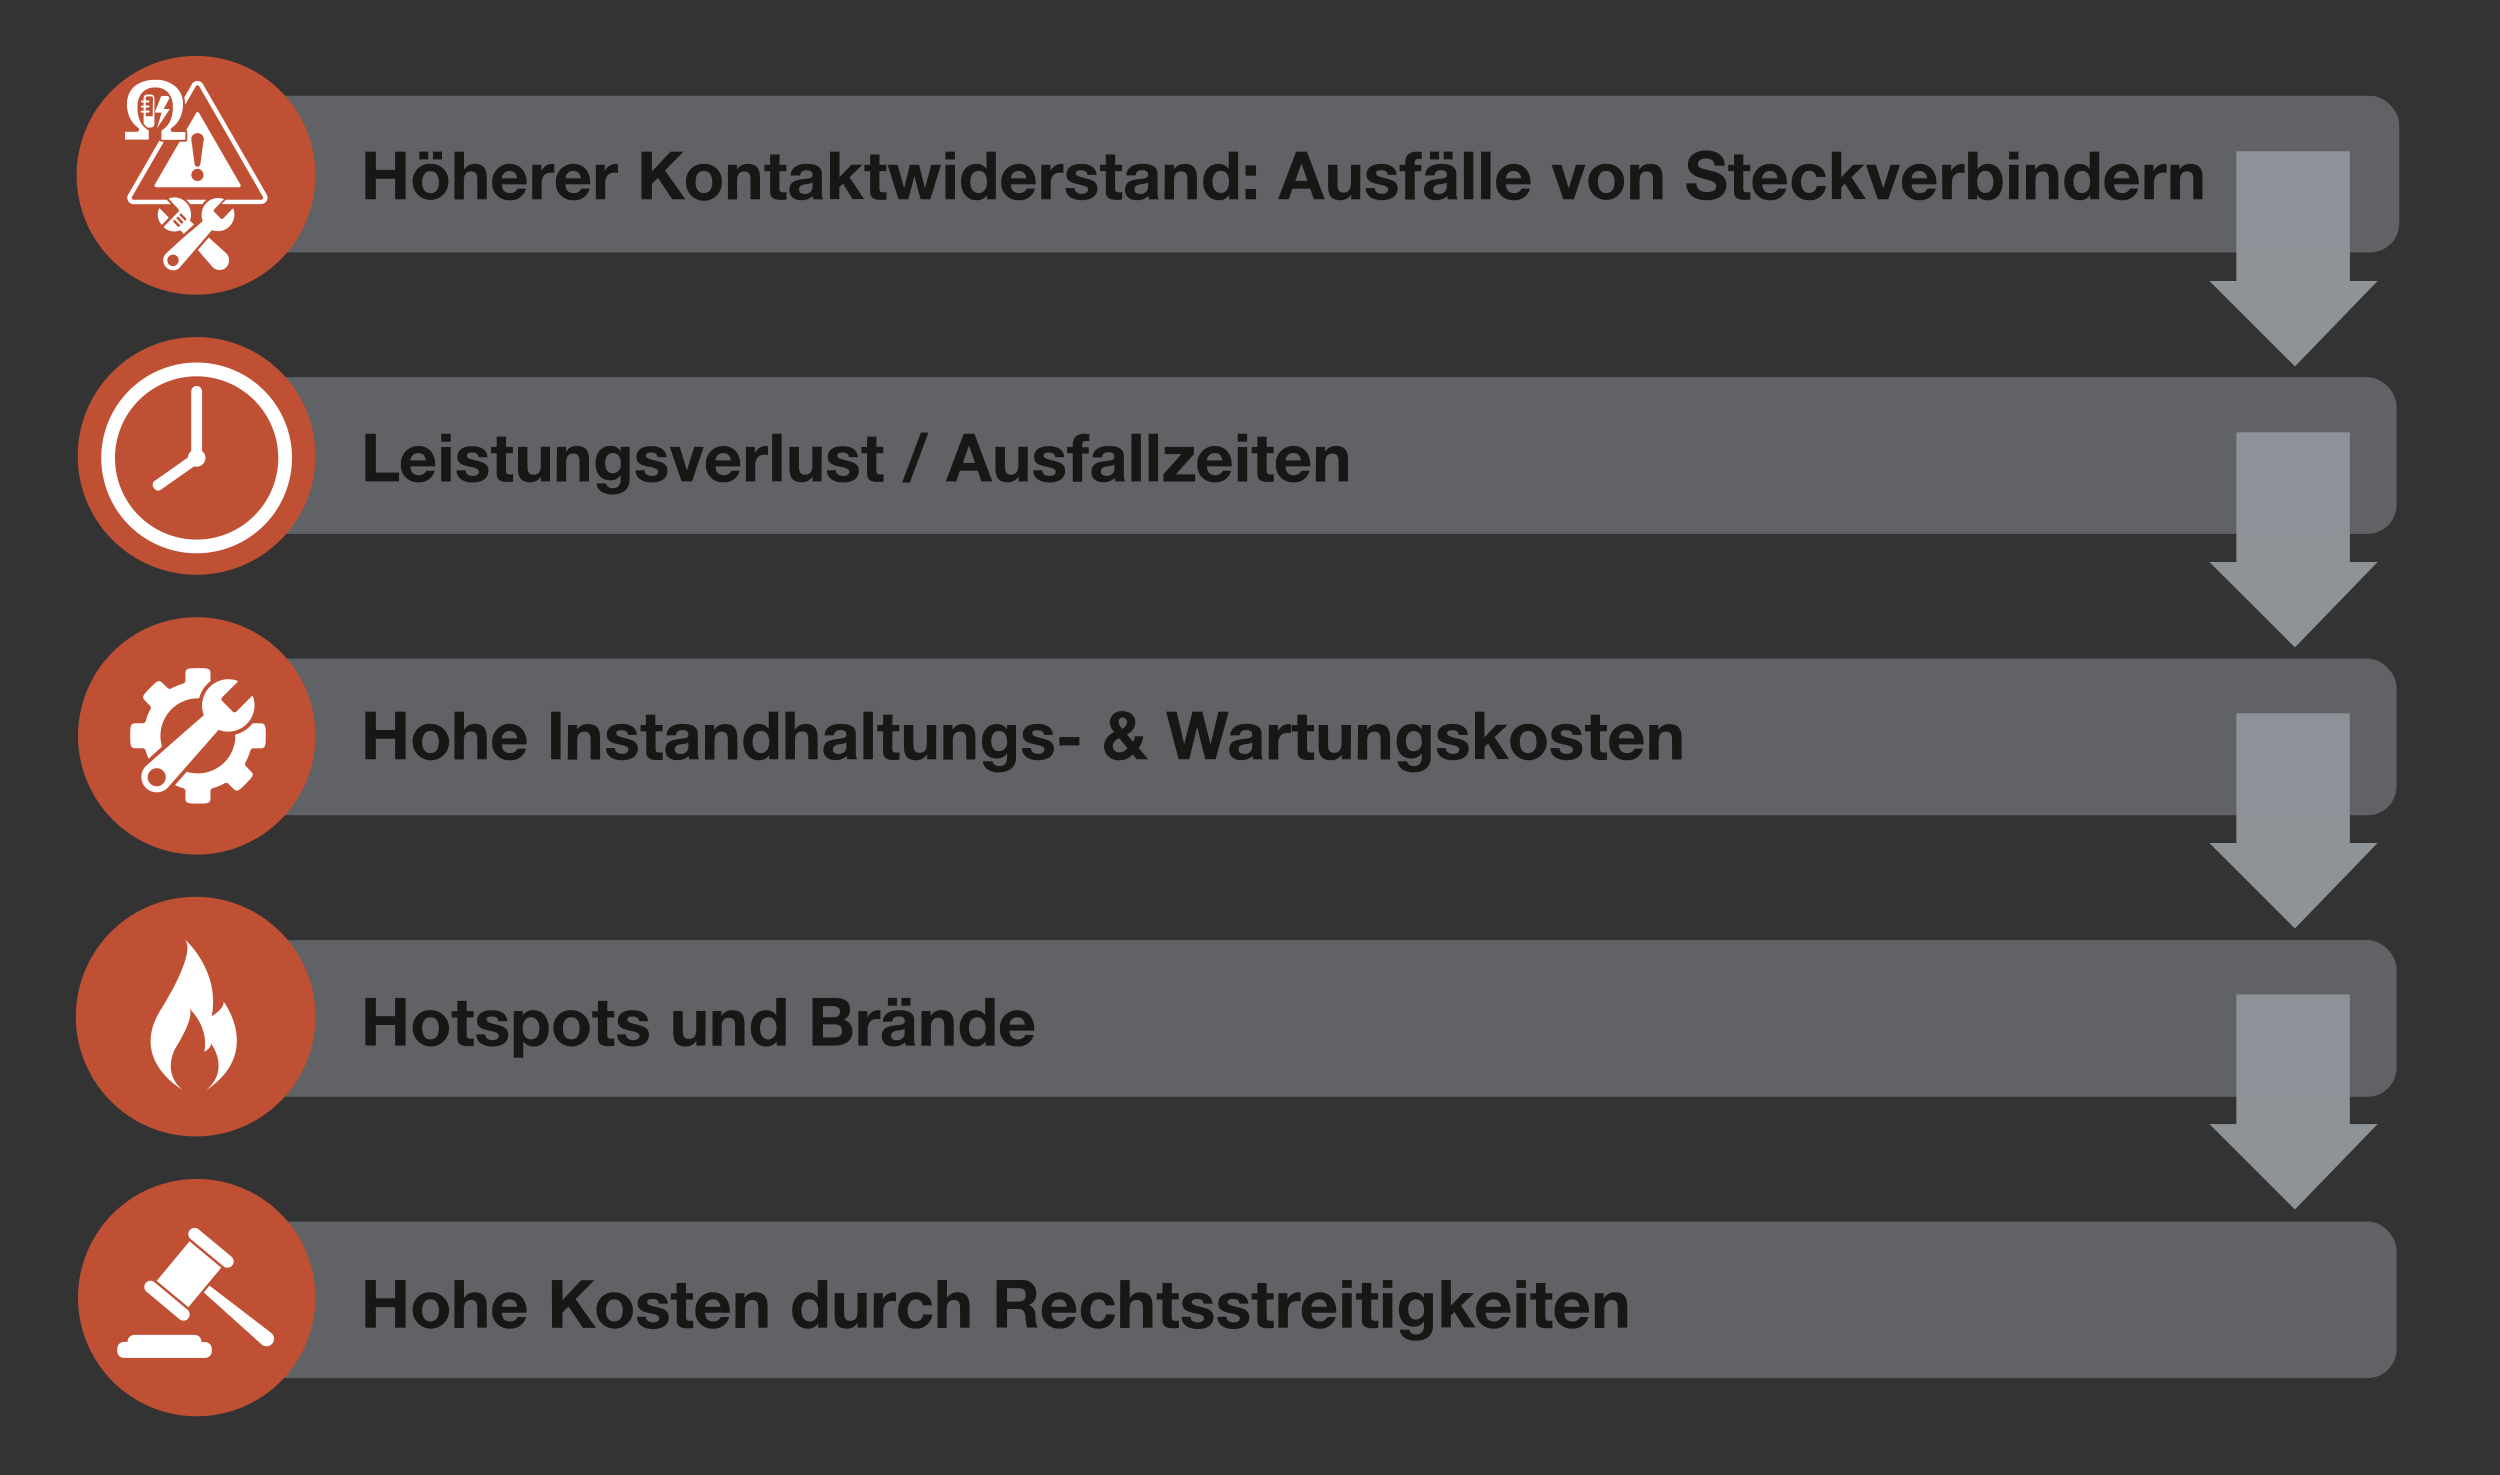 <svg xmlns="http://www.w3.org/2000/svg" viewBox="0 0 600 354"><rect x="0" y="0" width="600" height="354" fill="#333333" stroke="none"/><defs><style>.cls-1{isolation:isolate;}.cls-2,.cls-3{fill:#8e9398;}.cls-3{fill-opacity:0.5;}.cls-4{fill:#c05034;}.cls-5{fill:#fff;}.cls-6{mix-blend-mode:multiply;}.cls-7{fill:#181716;}</style></defs><g class="cls-1"><g id="TEXT"><polygon class="cls-2" points="563.96 74.33 570.62 67.44 563.96 67.44 563.96 65.85 563.96 64.27 563.96 36.31 536.73 36.31 536.73 64.27 536.73 65.85 536.73 67.44 530.25 67.44 536.73 73.9 550.78 87.94 563.96 74.33"/><polygon class="cls-2" points="563.96 276.66 570.62 269.77 563.96 269.77 563.96 268.19 563.96 266.61 563.96 238.65 536.73 238.65 536.73 266.61 536.73 268.19 536.73 269.77 530.25 269.77 536.73 276.23 550.78 290.27 563.96 276.66"/><polygon class="cls-2" points="563.96 209.21 570.62 202.32 563.96 202.32 563.96 200.74 563.96 199.16 563.96 171.2 536.73 171.2 536.73 199.16 536.73 200.74 536.73 202.32 530.25 202.32 536.73 208.79 550.78 222.83 563.96 209.21"/><polygon class="cls-2" points="563.96 141.77 570.62 134.88 563.96 134.88 563.96 133.3 563.96 131.72 563.96 103.76 536.73 103.76 536.73 131.72 536.73 133.3 536.73 134.88 530.25 134.88 536.73 141.34 550.78 155.38 563.96 141.77"/><rect class="cls-3" x="60.99" y="22.99" width="514.82" height="37.59" rx="6.97"/><rect class="cls-3" x="60.36" y="293.16" width="514.82" height="37.59" rx="6.97"/><rect class="cls-3" x="60.36" y="225.62" width="514.82" height="37.59" rx="6.97"/><rect class="cls-3" x="60.36" y="158.07" width="514.82" height="37.59" rx="6.97"/><rect class="cls-3" x="60.36" y="90.53" width="514.82" height="37.59" rx="6.97"/><path class="cls-4" d="M18.39,42.06A28.65,28.65,0,1,1,47,70.72,28.65,28.65,0,0,1,18.39,42.06Z"/><path class="cls-5" d="M63.92,46.53,48.81,20.37a1.54,1.54,0,0,0-2.84,0l-1.75,3a7.09,7.09,0,0,1,.19,1.64c0,.06,0,.12,0,.17l2.5-4.32c.15-.26.34-.42.5-.42s.34.16.49.42L63,47.06c.15.26.2.51.11.64a.68.68,0,0,1-.6.23H54.12a.63.63,0,0,1-.13.24l-.81.82H62.5A1.71,1.71,0,0,0,64,48.24,1.69,1.69,0,0,0,63.92,46.53Z"/><path class="cls-5" d="M44.65,47.93a3.07,3.07,0,0,1,.38.34,3.92,3.92,0,0,1,.57.72h3a3.78,3.78,0,0,1,.59-.73,3.61,3.61,0,0,1,.35-.33Z"/><path class="cls-5" d="M40.21,48.18a.52.52,0,0,1-.14-.25H32.29a.51.51,0,0,1-.5-.87L39.33,34h-.62a.46.46,0,0,1-.43-.3L30.87,46.53A1.54,1.54,0,0,0,32.29,49H41Z"/><path class="cls-5" d="M57.68,44.27,47.81,27.19a.47.47,0,0,0-.39-.29.49.49,0,0,0-.39.29l-2.35,4.07a.46.46,0,0,1,.27.42v1.87a.47.47,0,0,1-.46.46H43.1L37.17,44.27c-.22.37,0,.67.39.67H57.29C57.71,44.94,57.89,44.64,57.68,44.27Zm-10.26-.83A1.46,1.46,0,1,1,48.84,42,1.4,1.4,0,0,1,47.42,43.44Zm1.3-8.9s-.58,4.82-.69,5.06a.7.7,0,0,1-1.27,0c-.1-.24-.69-5.06-.69-5.06a8.54,8.54,0,0,1-.16-1.25,1.51,1.51,0,0,1,3,0A10.23,10.23,0,0,1,48.72,34.54Z"/><path class="cls-5" d="M36.29,22.69h-1a.82.82,0,0,0-.82.82v.62h-.43a.24.24,0,0,0-.23.23.23.23,0,0,0,.23.23h.43v.76h-.43a.23.23,0,1,0,0,.46h.43v.76h-.43a.23.23,0,1,0,0,.45h.43v2.64a4.65,4.65,0,0,0,.94.94h.84a.82.82,0,0,0,.81-.82V23.51A.82.82,0,0,0,36.29,22.69Zm.35,5.22H35V27h.64a.23.23,0,1,0,0-.45H35v-.76h.64a.23.23,0,1,0,0-.46H35v-.76h.64a.23.23,0,0,0,.23-.23.23.23,0,0,0-.23-.23H35v-.62a.36.36,0,0,1,.36-.36h1a.36.36,0,0,1,.35.36Z"/><path class="cls-5" d="M40.75,26.16H39.27l1.38-2.58a3.29,3.29,0,0,0-.29-.56H38.7l-1.58,4h1.67L37.68,30.8Z"/><path class="cls-5" d="M38.71,33.55h5.78V31.68H41.56A.54.54,0,0,1,41,31.3a.55.55,0,0,1,.2-.61,6.35,6.35,0,0,0,1.91-2.18,7.41,7.41,0,0,0,.8-3.46,5.38,5.38,0,0,0-1.8-4.28,7.16,7.16,0,0,0-4.92-1.61,8.35,8.35,0,0,0-3.58.73,5.31,5.31,0,0,0-2.32,2,5.85,5.85,0,0,0-.82,3.1,7.6,7.6,0,0,0,.8,3.49,6,6,0,0,0,1.87,2.17.55.55,0,0,1,.19.61.52.52,0,0,1-.51.38H30v1.87H35.7V31.32a5.16,5.16,0,0,1-2-2.07A7.8,7.8,0,0,1,33,25.7a5,5,0,0,1,1.1-3.44A4,4,0,0,1,37.23,21a4,4,0,0,1,3.14,1.25,5,5,0,0,1,1.11,3.41,7.76,7.76,0,0,1-.72,3.55,5,5,0,0,1-2,2.1Z"/><path class="cls-5" d="M56.13,50.47,56,50.09l0,0a.13.13,0,0,0-.19,0l-1,1.05-1.28,1.3a.39.39,0,0,1-.56,0l-1.58-1.62a.4.4,0,0,1,0-.57l1.27-1.31,1-1a.14.14,0,0,0,0-.19h0l0,0-.37-.11a3.87,3.87,0,0,0-3.74,1.07,3.94,3.94,0,0,0-.93,1.5,4.29,4.29,0,0,0-.16,2.16,4.07,4.07,0,0,0,.2.68l-1.53,1.36L44.5,56.59c-1.62,1.46-3.25,2.94-4.63,4.22a2.24,2.24,0,0,0-.66,2,2.43,2.43,0,0,0,.66,1.34,2.46,2.46,0,0,0,1.31.69,2.11,2.11,0,0,0,2-.69l3.92-4.56,2.58-3,1.2-1.38a6.17,6.17,0,0,0,.65.19,4,4,0,0,0,2.12-.15,4,4,0,0,0,1.46-.95A4.11,4.11,0,0,0,56.13,50.47Zm-13.65,13a1.35,1.35,0,0,1-1.56.27,1.54,1.54,0,0,1-.36-.27,1.31,1.31,0,0,1-.26-.37,1.43,1.43,0,0,1,.26-1.6,1.35,1.35,0,0,1,1.92,0A1.42,1.42,0,0,1,42.48,63.46Z"/><path class="cls-5" d="M42.84,50.21a.43.43,0,0,1,0,.58l-1.59,1.62-1.93,2a.1.1,0,0,0,0,.14,3.64,3.64,0,0,0,4,.7l.75.88,2.51-2.26-1-.92a4.15,4.15,0,0,0-.89-4.34,3.86,3.86,0,0,0-4.11-1l0,0a.14.14,0,0,0,0,.19Zm0,4.32-1.35-1.38.43-.44,1.35,1.38Zm.75-.78L42.3,52.37l.42-.44,1.35,1.39Zm-.16-2.6,1.35,1.39L44.4,53l-1.34-1.38Z"/><path class="cls-5" d="M40.46,52.17l-2.07-2.11a.13.13,0,0,0-.19,0l0,0a3.49,3.49,0,0,0,.56,3.83.1.1,0,0,0,.14,0l1.58-1.61A.11.11,0,0,0,40.46,52.17Z"/><path class="cls-5" d="M54.32,60.82,50.11,57l-2.62,3c1.19,1.4,2.39,2.78,3.44,4a2.3,2.3,0,0,0,3.13.36A2.38,2.38,0,0,0,54.32,60.82Z"/><path class="cls-4" d="M18.65,109.42a28.52,28.52,0,1,1,28.52,28.52A28.53,28.53,0,0,1,18.65,109.42Z"/><path class="cls-5" d="M47.2,132.79A22.89,22.89,0,1,1,70.08,109.9,22.92,22.92,0,0,1,47.2,132.79Zm0-42.47A19.59,19.59,0,1,0,66.78,109.9,19.61,19.61,0,0,0,47.2,90.32Z"/><path class="cls-5" d="M47.2,110.06h0a1.3,1.3,0,0,1-1.3-1.3V93.94a1.3,1.3,0,0,1,1.3-1.3h0a1.3,1.3,0,0,1,1.3,1.3v14.82A1.3,1.3,0,0,1,47.2,110.06Z"/><path class="cls-5" d="M47.23,109.68l.19.27a1.14,1.14,0,0,1-.28,1.58l-8.53,6a1.13,1.13,0,0,1-1.58-.27l-.19-.27a1.13,1.13,0,0,1,.28-1.58l8.53-6A1.15,1.15,0,0,1,47.23,109.68Z"/><path class="cls-5" d="M49.3,109.9a2.1,2.1,0,1,1-2.1-2.1A2.11,2.11,0,0,1,49.3,109.9Z"/><path class="cls-4" d="M18.73,176.61a28.48,28.48,0,1,1,28.48,28.48A28.49,28.49,0,0,1,18.73,176.61Z"/><g id="g12350"><path id="path12328" class="cls-5" d="M47.06,160.37c-2.06,0-2.55.14-2.55,1.29v1.72a.76.76,0,0,1-.59.69,12,12,0,0,0-1.42.51q-.69.28-1.35.63a.74.74,0,0,1-.89-.06L39,163.93c-.87-.87-1.31-.52-3,1.2s-2.06,2.16-1.19,3L36,169.38a.75.75,0,0,1,.07.89,12.61,12.61,0,0,0-.63,1.34A12.22,12.22,0,0,0,35,173a.76.76,0,0,1-.68.58H32.56c-1.24,0-1.31.57-1.31,3s.07,3,1.31,3h1.71a.76.76,0,0,1,.68.58,13.7,13.7,0,0,0,.5,1.4c.08.18.15.36.23.53q1.59-1.47,3.21-2.9a9,9,0,0,1,8.61-11.59h.29a7.4,7.4,0,0,1,2.72-4.08.41.41,0,0,1,0-.16v-1.72c0-1.22-.56-1.29-3-1.29ZM60.6,173.61a7.43,7.43,0,0,1-4.12,2.68c0,.1,0,.21,0,.32a9,9,0,0,1-9,9,9.3,9.3,0,0,1-2.66-.39L42,188.43l.52.23a12.25,12.25,0,0,0,1.4.49.76.76,0,0,1,.59.69v1.71c0,1.23.56,1.31,3,1.31s3-.08,3-1.31v-1.71a.78.78,0,0,1,.59-.69,14.71,14.71,0,0,0,1.41-.49c.46-.2.92-.41,1.36-.65a.78.78,0,0,1,.9.06L56,189.29c.87.87,1.32.52,3-1.19s2.07-2.17,1.2-3L59,183.85a.77.77,0,0,1-.07-.9,13.22,13.22,0,0,0,.65-1.37,13.7,13.7,0,0,0,.5-1.4.76.76,0,0,1,.68-.58h1.72c1.23,0,1.3-.56,1.3-3s-.07-3-1.3-3H60.6Z"/><path id="path12330" class="cls-5" d="M57,163.38l-.07,0a6.32,6.32,0,0,0-8,8.26c-4.23,3.67-9.79,8.55-14,12.29a3.7,3.7,0,0,0,5.23,5.23l12.3-14a6.32,6.32,0,0,0,8.26-8l0-.06a.23.23,0,0,0-.31,0l-3.67,3.67a.63.63,0,0,1-.9,0l-2.52-2.53a.62.62,0,0,1,0-.89L57,163.69a.22.22,0,0,0,0-.31ZM39.14,185a2.17,2.17,0,1,1-3.06,0A2.17,2.17,0,0,1,39.14,185Z"/></g><path class="cls-4" d="M18.2,244a28.75,28.75,0,1,1,28.74,28.74A28.74,28.74,0,0,1,18.2,244Z"/><path class="cls-5" d="M53.68,240.4c.09,1.86-2.87,3.47-2.87,3.47,2.13-11.05-6.56-18.54-6.56-18.54,3.33,3.15-5.83,17.25-5.83,17.25-6.21,10.22,1.86,16.81,5.27,18.92-1.93-1.66-4-4.81-1.69-9.78,0,0,5.2-8,3.31-9.79,0,0,4.94,4.25,3.73,10.52,0,0,1.68-.91,1.63-2,0,0,4.76,6.22-1.24,11.23C63.09,252.69,53.68,240.4,53.68,240.4Z"/><path class="cls-4" d="M18.73,311.43a28.48,28.48,0,1,1,28.48,28.48A28.48,28.48,0,0,1,18.73,311.43Z"/><path class="cls-5" d="M50.83,323.69v.57a1.63,1.63,0,0,1-1.63,1.64H29.77a1.63,1.63,0,0,1-1.63-1.64v-.57a1.64,1.64,0,0,1,1.63-1.64h.85V322a1.63,1.63,0,0,1,1.63-1.63H46.72A1.63,1.63,0,0,1,48.35,322v.1h.85A1.64,1.64,0,0,1,50.83,323.69Z"/><path class="cls-5" d="M55.72,303.71a1.48,1.48,0,0,1-2.09.2l-7.91-6.57a1.49,1.49,0,0,1,1-2.63,1.48,1.48,0,0,1,.95.34l7.91,6.58A1.48,1.48,0,0,1,55.72,303.71Z"/><path class="cls-5" d="M45.16,316.42a1.47,1.47,0,0,1-2.09.19L35.16,310a1.48,1.48,0,1,1,1.9-2.28L45,314.33A1.49,1.49,0,0,1,45.16,316.42Z"/><path class="cls-5" d="M65.35,322.46a1.8,1.8,0,0,1-1.21.64,1.81,1.81,0,0,1-1.32-.41L48.91,310.18l1.36-1.64,14.85,11.39A1.79,1.79,0,0,1,65.35,322.46Z"/><rect class="cls-5" x="39.18" y="300.88" width="12.34" height="9.89" transform="translate(-218.81 145.18) rotate(-50.26)"/><g class="cls-6"><path class="cls-7" d="M87.69,104.1H90.2v9.32h5.57v2.11H87.69Z"/><path class="cls-7" d="M98.52,111.94c.07,1.46.75,2.1,2,2.1a1.88,1.88,0,0,0,1.8-1.07h2a3.7,3.7,0,0,1-3.88,2.78,4,4,0,0,1-4.22-4.35,4.15,4.15,0,0,1,4.22-4.37c2.82,0,4.2,2.37,4,4.91Zm3.7-1.44c-.21-1.15-.7-1.76-1.81-1.76a1.78,1.78,0,0,0-1.89,1.76Z"/><path class="cls-7" d="M108.17,106H105.9V104.1h2.27Zm-2.27,1.28h2.27v8.28H105.9Z"/><path class="cls-7" d="M111.72,112.84c0,1,.87,1.39,1.75,1.39.64,0,1.48-.25,1.48-1s-1-1-2.57-1.28c-1.33-.31-2.63-.74-2.63-2.21,0-2.12,1.83-2.66,3.6-2.66s3.48.61,3.65,2.64h-2.16c-.06-.88-.73-1.12-1.55-1.12-.51,0-1.27.08-1.27.77s1.3.93,2.58,1.23,2.63.79,2.63,2.32c0,2.18-1.91,2.88-3.78,2.88s-3.81-.72-3.89-2.91Z"/><path class="cls-7" d="M121.43,107.25h1.67v1.52h-1.67v4.1c0,.77.2,1,1,1a3.14,3.14,0,0,0,.71-.06v1.78a9.32,9.32,0,0,1-1.33.08c-1.41,0-2.61-.31-2.61-2v-4.89h-1.38v-1.52h1.38v-2.48h2.27Z"/><path class="cls-7" d="M132,115.53h-2.16v-1.15h0a2.93,2.93,0,0,1-2.53,1.37c-2.42,0-3-1.36-3-3.41v-5.09h2.28v4.68c0,1.36.38,2,1.45,2,1.24,0,1.76-.69,1.76-2.37v-4.34H132Z"/><path class="cls-7" d="M133.67,107.25h2.16v1.16h0a2.91,2.91,0,0,1,2.53-1.38c2.42,0,3,1.36,3,3.41v5.09h-2.28v-4.67c0-1.37-.38-2-1.45-2-1.24,0-1.77.69-1.77,2.37v4.34h-2.27Z"/><path class="cls-7" d="M151.11,115c0,1.36-.49,3.67-4.29,3.67-1.63,0-3.52-.79-3.64-2.66h2.25a1.53,1.53,0,0,0,1.7,1.14c1.26,0,1.84-.85,1.82-2.05V114h0a2.73,2.73,0,0,1-2.48,1.28c-2.5,0-3.54-1.89-3.54-4.16s1.25-4.1,3.56-4.1a2.58,2.58,0,0,1,2.46,1.33h0v-1.11h2.16ZM149,111.29c0-1.35-.46-2.55-1.93-2.55-1.28,0-1.84,1.12-1.84,2.36s.43,2.48,1.84,2.48A2,2,0,0,0,149,111.29Z"/><path class="cls-7" d="M154.7,112.84c0,1,.86,1.39,1.74,1.39.64,0,1.49-.25,1.49-1s-1-1-2.58-1.28c-1.33-.31-2.62-.74-2.62-2.21,0-2.12,1.82-2.66,3.6-2.66s3.47.61,3.65,2.64h-2.16c-.07-.88-.74-1.12-1.56-1.12-.51,0-1.26.08-1.26.77s1.3.93,2.58,1.23,2.62.79,2.62,2.32c0,2.18-1.9,2.88-3.78,2.88s-3.81-.72-3.89-2.91Z"/><path class="cls-7" d="M166.1,115.53h-2.52l-2.84-8.28h2.39l1.74,5.65h0l1.75-5.65h2.26Z"/><path class="cls-7" d="M171.72,111.94c.06,1.46.75,2.1,2,2.1a1.88,1.88,0,0,0,1.8-1.07h2a3.7,3.7,0,0,1-3.88,2.78,4,4,0,0,1-4.22-4.35,4.15,4.15,0,0,1,4.22-4.37c2.82,0,4.2,2.37,4,4.91Zm3.7-1.44c-.21-1.15-.71-1.76-1.81-1.76a1.78,1.78,0,0,0-1.89,1.76Z"/><path class="cls-7" d="M179,107.25h2.16v1.54h0a2.92,2.92,0,0,1,2.64-1.76,1.64,1.64,0,0,1,.5.08v2.11a4,4,0,0,0-.82-.08c-1.68,0-2.24,1.19-2.24,2.66v3.73H179Z"/><path class="cls-7" d="M185.32,104.1h2.27v11.43h-2.27Z"/><path class="cls-7" d="M197.15,115.53H195v-1.15h0a2.93,2.93,0,0,1-2.53,1.37c-2.42,0-3-1.36-3-3.41v-5.09h2.28v4.68c0,1.36.38,2,1.45,2,1.23,0,1.76-.69,1.76-2.37v-4.34h2.28Z"/><path class="cls-7" d="M200.63,112.84c0,1,.87,1.39,1.75,1.39.64,0,1.48-.25,1.48-1s-1-1-2.57-1.28c-1.33-.31-2.63-.74-2.63-2.21,0-2.12,1.83-2.66,3.6-2.66s3.48.61,3.65,2.64h-2.16c-.06-.88-.73-1.12-1.55-1.12-.51,0-1.26.08-1.26.77s1.29.93,2.57,1.23,2.63.79,2.63,2.32c0,2.18-1.91,2.88-3.78,2.88s-3.81-.72-3.89-2.91Z"/><path class="cls-7" d="M210.34,107.25H212v1.52h-1.67v4.1c0,.77.2,1,1,1a3.14,3.14,0,0,0,.71-.06v1.78a9.32,9.32,0,0,1-1.33.08c-1.41,0-2.61-.31-2.61-2v-4.89h-1.38v-1.52h1.38v-2.48h2.27Z"/><path class="cls-7" d="M221,103.83h1.82l-4.46,12H216.5Z"/><path class="cls-7" d="M231.29,104.1h2.57l4.28,11.43h-2.61l-.86-2.55h-4.28l-.9,2.55H227Zm2.72,7-1.44-4.19h0l-1.49,4.19Z"/><path class="cls-7" d="M246.65,115.53h-2.16v-1.15h-.05a2.93,2.93,0,0,1-2.53,1.37c-2.42,0-3-1.36-3-3.41v-5.09h2.27v4.68c0,1.36.38,2,1.46,2s1.76-.69,1.76-2.37v-4.34h2.27Z"/><path class="cls-7" d="M250.13,112.84c0,1,.87,1.39,1.75,1.39.64,0,1.49-.25,1.49-1s-1-1-2.58-1.28c-1.33-.31-2.62-.74-2.62-2.21,0-2.12,1.82-2.66,3.6-2.66s3.47.61,3.65,2.64h-2.16c-.07-.88-.74-1.12-1.56-1.12-.51,0-1.26.08-1.26.77s1.29.93,2.58,1.23,2.62.79,2.62,2.32c0,2.18-1.9,2.88-3.78,2.88s-3.81-.72-3.89-2.91Z"/><path class="cls-7" d="M257.46,108.77H256.1v-1.52h1.36v-.64c0-1.47.91-2.51,2.77-2.51.4,0,.82.05,1.2.06v1.7a7.7,7.7,0,0,0-.83,0c-.62,0-.87.26-.87,1v.49h1.57v1.52h-1.57v6.76h-2.27Z"/><path class="cls-7" d="M262.2,109.8c.13-2.11,2-2.77,3.89-2.77,1.65,0,3.63.37,3.63,2.35v4.31a4.22,4.22,0,0,0,.29,1.84H267.7a3.66,3.66,0,0,1-.16-.8,3.77,3.77,0,0,1-2.78,1c-1.59,0-2.82-.78-2.82-2.48,0-2.13,1.84-2.41,3.39-2.59s2.12-.27,2.12-1c0-1-.68-1.12-1.47-1.12s-1.43.35-1.51,1.25Zm5.25,1.68a2.79,2.79,0,0,1-1.38.4c-.94.13-1.86.29-1.86,1.3,0,.83.66,1,1.4,1a1.68,1.68,0,0,0,1.84-1.9Z"/><path class="cls-7" d="M271.54,104.1h2.27v11.43h-2.27Z"/><path class="cls-7" d="M275.67,104.1h2.27v11.43h-2.27Z"/><path class="cls-7" d="M279.22,113.82l4.31-4.85h-4v-1.72h7V109l-4.31,4.85h4.61v1.71h-7.6Z"/><path class="cls-7" d="M289.67,111.94c.06,1.46.75,2.1,2,2.1a1.88,1.88,0,0,0,1.8-1.07h2a3.7,3.7,0,0,1-3.88,2.78,4,4,0,0,1-4.22-4.35,4.15,4.15,0,0,1,4.22-4.37c2.82,0,4.2,2.37,4,4.91Zm3.7-1.44c-.21-1.15-.71-1.76-1.81-1.76a1.78,1.78,0,0,0-1.89,1.76Z"/><path class="cls-7" d="M299.32,106h-2.27V104.1h2.27Zm-2.27,1.28h2.27v8.28h-2.27Z"/><path class="cls-7" d="M304,107.25h1.66v1.52H304v4.1c0,.77.19,1,1,1a3,3,0,0,0,.7-.06v1.78a9.18,9.18,0,0,1-1.32.08c-1.41,0-2.61-.31-2.61-2v-4.89h-1.38v-1.52h1.38v-2.48H304Z"/><path class="cls-7" d="M308.53,111.94c.07,1.46.76,2.1,2,2.1a1.87,1.87,0,0,0,1.79-1.07h2a3.7,3.7,0,0,1-3.87,2.78,4,4,0,0,1-4.23-4.35,4.15,4.15,0,0,1,4.23-4.37c2.81,0,4.19,2.37,4,4.91Zm3.7-1.44c-.21-1.15-.7-1.76-1.81-1.76a1.78,1.78,0,0,0-1.89,1.76Z"/><path class="cls-7" d="M315.85,107.25H318v1.16h0a2.91,2.91,0,0,1,2.53-1.38c2.42,0,3,1.36,3,3.41v5.09h-2.27v-4.67c0-1.37-.39-2-1.46-2-1.23,0-1.76.69-1.76,2.37v4.34h-2.27Z"/></g><g class="cls-6"><path class="cls-7" d="M87.69,36.4H90.2v4.38h4.63V36.4h2.51V47.83H94.83V42.9H90.2v4.93H87.69Z"/><path class="cls-7" d="M103.32,39.33a4.06,4.06,0,0,1,4.29,4.37,4.28,4.28,0,1,1-8.56,0A4.06,4.06,0,0,1,103.32,39.33Zm-2.7-2.95h2.16v1.87h-2.16Zm2.7,10c1.55,0,2-1.32,2-2.64s-.47-2.66-2-2.66-2,1.33-2,2.66S101.79,46.34,103.32,46.34Zm.59-10h2.17v1.87h-2.17Z"/><path class="cls-7" d="M109.08,36.4h2.27v4.3h.05a2.88,2.88,0,0,1,2.42-1.37c2.41,0,3,1.36,3,3.41v5.09h-2.27V43.15c0-1.36-.38-2-1.46-2-1.23,0-1.76.69-1.76,2.37v4.34h-2.27Z"/><path class="cls-7" d="M120.44,44.24c.07,1.46.75,2.1,2,2.1a1.88,1.88,0,0,0,1.8-1.07h2a3.71,3.71,0,0,1-3.88,2.78,4,4,0,0,1-4.22-4.35,4.15,4.15,0,0,1,4.22-4.37c2.82,0,4.2,2.37,4,4.91Zm3.7-1.44c-.21-1.15-.71-1.76-1.81-1.76a1.78,1.78,0,0,0-1.89,1.76Z"/><path class="cls-7" d="M127.75,39.55h2.16v1.54h0a2.93,2.93,0,0,1,2.65-1.76,1.62,1.62,0,0,1,.49.08v2.11a4,4,0,0,0-.81-.08c-1.68,0-2.25,1.18-2.25,2.66v3.73h-2.27Z"/><path class="cls-7" d="M135.72,44.24c.06,1.46.75,2.1,2,2.1a1.88,1.88,0,0,0,1.8-1.07h2a3.71,3.71,0,0,1-3.88,2.78,4,4,0,0,1-4.22-4.35,4.15,4.15,0,0,1,4.22-4.37c2.82,0,4.2,2.37,4,4.91Zm3.7-1.44c-.21-1.15-.71-1.76-1.81-1.76a1.78,1.78,0,0,0-1.89,1.76Z"/><path class="cls-7" d="M143,39.55h2.16v1.54h0a2.93,2.93,0,0,1,2.65-1.76,1.62,1.62,0,0,1,.49.08v2.11a4,4,0,0,0-.81-.08c-1.69,0-2.25,1.18-2.25,2.66v3.73H143Z"/><path class="cls-7" d="M153.94,36.4h2.52v4.74l4.46-4.74h3.14l-4.47,4.51,4.9,6.92h-3.15l-3.44-5.14-1.44,1.45v3.69h-2.52Z"/><path class="cls-7" d="M168.94,39.33a4.06,4.06,0,0,1,4.29,4.37,4.29,4.29,0,1,1-8.57,0A4.06,4.06,0,0,1,168.94,39.33Zm0,7c1.55,0,2-1.32,2-2.64s-.46-2.66-2-2.66-2,1.33-2,2.66S167.4,46.34,168.94,46.34Z"/><path class="cls-7" d="M174.7,39.55h2.16V40.7h0a2.93,2.93,0,0,1,2.53-1.37c2.42,0,3,1.36,3,3.41v5.09h-2.27V43.15c0-1.36-.39-2-1.46-2-1.23,0-1.76.69-1.76,2.37v4.34H174.7Z"/><path class="cls-7" d="M187.06,39.55h1.67v1.52h-1.67v4.1c0,.77.2,1,1,1a3.84,3.84,0,0,0,.71-.06v1.77a8,8,0,0,1-1.33.08c-1.41,0-2.61-.3-2.61-2V41.07h-1.38V39.55h1.38V37.07h2.27Z"/><path class="cls-7" d="M189.72,42.1c.13-2.12,2-2.77,3.89-2.77,1.65,0,3.63.36,3.63,2.35V46a4.22,4.22,0,0,0,.29,1.84h-2.3a3.68,3.68,0,0,1-.17-.8,3.76,3.76,0,0,1-2.78,1c-1.58,0-2.82-.78-2.82-2.48,0-2.13,1.84-2.42,3.4-2.59S195,42.7,195,42c0-1-.67-1.12-1.47-1.12s-1.43.35-1.51,1.25ZM195,43.78a2.79,2.79,0,0,1-1.38.4c-.94.12-1.85.28-1.85,1.29,0,.84.65,1.06,1.39,1.06A1.69,1.69,0,0,0,195,44.62Z"/><path class="cls-7" d="M199.21,36.4h2.27v6.13l2.87-3H207l-3.12,3,3.48,5.24h-2.76l-2.27-3.7-.88.85v2.85h-2.27Z"/><path class="cls-7" d="M211.06,39.55h1.67v1.52h-1.67v4.1c0,.77.2,1,1,1a3.84,3.84,0,0,0,.71-.06v1.77a8,8,0,0,1-1.33.08c-1.41,0-2.61-.3-2.61-2V41.07h-1.38V39.55h1.38V37.07h2.27Z"/><path class="cls-7" d="M223.27,47.83h-2.33l-1.47-5.56h0L218,47.83h-2.35l-2.62-8.28h2.4L217,45.17h0l1.38-5.62h2.21l1.4,5.6h0l1.52-5.6h2.33Z"/><path class="cls-7" d="M229.18,38.27H226.9V36.4h2.28Zm-2.28,1.28h2.28v8.28H226.9Z"/><path class="cls-7" d="M236.87,46.77h0a2.72,2.72,0,0,1-2.51,1.28c-2.5,0-3.72-2.13-3.72-4.43s1.24-4.29,3.67-4.29a2.83,2.83,0,0,1,2.45,1.23h0V36.4H239V47.83h-2.16Zm-2-5.73c-1.49,0-2,1.3-2,2.64s.59,2.66,2,2.66,2-1.32,2-2.68S236.36,41,234.89,41Z"/><path class="cls-7" d="M242.62,44.24c.06,1.46.75,2.1,2,2.1a1.87,1.87,0,0,0,1.79-1.07h2a3.71,3.71,0,0,1-3.87,2.78,4,4,0,0,1-4.23-4.35,4.16,4.16,0,0,1,4.23-4.37c2.82,0,4.19,2.37,4,4.91Zm3.69-1.44c-.21-1.15-.7-1.76-1.81-1.76a1.77,1.77,0,0,0-1.88,1.76Z"/><path class="cls-7" d="M249.93,39.55h2.16v1.54h0a2.9,2.9,0,0,1,2.64-1.76,1.64,1.64,0,0,1,.5.08v2.11a4.07,4.07,0,0,0-.82-.08c-1.68,0-2.24,1.18-2.24,2.66v3.73h-2.27Z"/><path class="cls-7" d="M257.91,45.14c0,1,.86,1.39,1.75,1.39.64,0,1.48-.26,1.48-1.06s-1-.94-2.57-1.28c-1.33-.3-2.63-.73-2.63-2.21,0-2.11,1.83-2.65,3.6-2.65s3.48.61,3.65,2.64H261c-.06-.88-.73-1.12-1.55-1.12-.51,0-1.27.08-1.27.77s1.3.92,2.58,1.23,2.63.78,2.63,2.32c0,2.18-1.91,2.88-3.78,2.88s-3.81-.72-3.89-2.91Z"/><path class="cls-7" d="M267.62,39.55h1.67v1.52h-1.67v4.1c0,.77.19,1,1,1a3.84,3.84,0,0,0,.71-.06v1.77a8.06,8.06,0,0,1-1.33.08c-1.41,0-2.61-.3-2.61-2V41.07H264V39.55h1.38V37.07h2.27Z"/><path class="cls-7" d="M270.28,42.1c.13-2.12,2-2.77,3.89-2.77,1.65,0,3.63.36,3.63,2.35V46a4.22,4.22,0,0,0,.29,1.84h-2.31a3.66,3.66,0,0,1-.16-.8,3.77,3.77,0,0,1-2.78,1c-1.59,0-2.82-.78-2.82-2.48,0-2.13,1.84-2.42,3.39-2.59s2.12-.28,2.12-1c0-1-.68-1.12-1.47-1.12s-1.43.35-1.51,1.25Zm5.25,1.68a2.79,2.79,0,0,1-1.38.4c-.94.12-1.86.28-1.86,1.29,0,.84.66,1.06,1.4,1.06a1.69,1.69,0,0,0,1.84-1.91Z"/><path class="cls-7" d="M279.56,39.55h2.16V40.7h0a2.91,2.91,0,0,1,2.53-1.37c2.41,0,3,1.36,3,3.41v5.09h-2.27V43.15c0-1.36-.39-2-1.46-2-1.23,0-1.76.69-1.76,2.37v4.34h-2.27Z"/><path class="cls-7" d="M295,46.77h0a2.72,2.72,0,0,1-2.51,1.28c-2.5,0-3.72-2.13-3.72-4.43s1.24-4.29,3.67-4.29a2.83,2.83,0,0,1,2.45,1.23h0V36.4h2.27V47.83H295ZM293,41c-1.49,0-2,1.3-2,2.64s.59,2.66,2,2.66,1.95-1.32,1.95-2.68S294.44,41,293,41Z"/><path class="cls-7" d="M298.93,39.69h2.52v2.47h-2.52Zm0,5.67h2.52v2.47h-2.52Z"/><path class="cls-7" d="M311.08,36.4h2.58l4.27,11.43h-2.61l-.86-2.55h-4.28l-.89,2.55h-2.55Zm2.72,7-1.44-4.2h0l-1.49,4.2Z"/><path class="cls-7" d="M326.44,47.83h-2.16V46.67h0a2.9,2.9,0,0,1-2.53,1.38c-2.41,0-3-1.36-3-3.41V39.55H321v4.67c0,1.37.38,2,1.46,2s1.76-.69,1.76-2.37V39.55h2.27Z"/><path class="cls-7" d="M329.93,45.14c0,1,.86,1.39,1.74,1.39.64,0,1.49-.26,1.49-1.06s-1-.94-2.58-1.28c-1.33-.3-2.62-.73-2.62-2.21,0-2.11,1.82-2.65,3.6-2.65s3.47.61,3.65,2.64h-2.16c-.07-.88-.74-1.12-1.56-1.12-.51,0-1.26.08-1.26.77s1.3.92,2.58,1.23,2.62.78,2.62,2.32c0,2.18-1.9,2.88-3.78,2.88s-3.8-.72-3.88-2.91Z"/><path class="cls-7" d="M337.25,41.07h-1.36V39.55h1.36v-.64c0-1.47.92-2.51,2.77-2.51.4,0,.82.05,1.2.06v1.7a7.7,7.7,0,0,0-.83,0c-.62,0-.86.26-.86.94v.5h1.57v1.52h-1.57v6.76h-2.28Z"/><path class="cls-7" d="M342,42.1c.13-2.12,2-2.77,3.89-2.77,1.65,0,3.63.36,3.63,2.35V46a4.22,4.22,0,0,0,.29,1.84h-2.31a3.66,3.66,0,0,1-.16-.8,3.77,3.77,0,0,1-2.78,1c-1.58,0-2.82-.78-2.82-2.48,0-2.13,1.84-2.42,3.4-2.59s2.11-.28,2.11-1c0-1-.67-1.12-1.47-1.12s-1.43.35-1.51,1.25Zm1.21-5.72h2.17v1.87H343.2Zm4,7.4a2.79,2.79,0,0,1-1.38.4c-.94.12-1.85.28-1.85,1.29,0,.84.65,1.06,1.39,1.06a1.69,1.69,0,0,0,1.84-1.91Zm-.74-7.4h2.16v1.87H346.5Z"/><path class="cls-7" d="M351.33,36.4h2.28V47.83h-2.28Z"/><path class="cls-7" d="M355.46,36.4h2.27V47.83h-2.27Z"/><path class="cls-7" d="M361.4,44.24c.06,1.46.75,2.1,2,2.1a1.87,1.87,0,0,0,1.79-1.07h2a3.71,3.71,0,0,1-3.87,2.78,4,4,0,0,1-4.23-4.35,4.16,4.16,0,0,1,4.23-4.37c2.82,0,4.19,2.37,4,4.91Zm3.7-1.44c-.21-1.15-.71-1.76-1.81-1.76a1.78,1.78,0,0,0-1.89,1.76Z"/><path class="cls-7" d="M377.73,47.83H375.2l-2.83-8.28h2.39l1.74,5.65h0l1.75-5.65h2.25Z"/><path class="cls-7" d="M385.49,39.33a4.06,4.06,0,0,1,4.29,4.37,4.28,4.28,0,1,1-8.56,0A4.06,4.06,0,0,1,385.49,39.33Zm0,7c1.56,0,2-1.32,2-2.64s-.46-2.66-2-2.66-2,1.33-2,2.66S384,46.34,385.49,46.34Z"/><path class="cls-7" d="M391.25,39.55h2.16V40.7h0A2.93,2.93,0,0,1,396,39.33c2.42,0,3,1.36,3,3.41v5.09h-2.28V43.15c0-1.36-.38-2-1.45-2-1.24,0-1.77.69-1.77,2.37v4.34h-2.27Z"/><path class="cls-7" d="M407.14,44c0,1.52,1.19,2.12,2.53,2.12.88,0,2.23-.26,2.23-1.43s-1.73-1.42-3.4-1.89-3.41-1.13-3.41-3.25c0-2.35,2.21-3.45,4.28-3.45,2.38,0,4.57,1,4.57,3.68h-2.43c-.08-1.36-1-1.73-2.26-1.73-.8,0-1.73.33-1.73,1.3s.55,1,3.41,1.72c.85.2,3.4.76,3.4,3.33,0,2.1-1.64,3.67-4.76,3.67-2.53,0-4.91-1.25-4.86-4.07Z"/><path class="cls-7" d="M418.39,39.55h1.66v1.52h-1.66v4.1c0,.77.19,1,1,1a3.73,3.73,0,0,0,.7-.06v1.77a7.94,7.94,0,0,1-1.32.08c-1.41,0-2.61-.3-2.61-2V41.07h-1.38V39.55h1.38V37.07h2.27Z"/><path class="cls-7" d="M422.93,44.24c.07,1.46.76,2.1,2,2.1a1.88,1.88,0,0,0,1.79-1.07h2a3.71,3.71,0,0,1-3.87,2.78,4,4,0,0,1-4.23-4.35,4.15,4.15,0,0,1,4.23-4.37c2.81,0,4.19,2.37,4,4.91Zm3.7-1.44c-.21-1.15-.7-1.76-1.81-1.76a1.78,1.78,0,0,0-1.89,1.76Z"/><path class="cls-7" d="M435.88,42.46A1.53,1.53,0,0,0,434.2,41c-1.46,0-1.94,1.47-1.94,2.69s.47,2.61,1.89,2.61A1.74,1.74,0,0,0,436,44.66h2.19a3.69,3.69,0,0,1-4,3.39A4,4,0,0,1,430,43.81c0-2.58,1.53-4.48,4.22-4.48,2,0,3.77,1,3.89,3.13Z"/><path class="cls-7" d="M439.64,36.4h2.27v6.13l2.86-3h2.69l-3.12,3,3.47,5.24h-2.75l-2.27-3.7-.88.85v2.85h-2.27Z"/><path class="cls-7" d="M453.19,47.83h-2.53l-2.83-8.28h2.38L452,45.2h0l1.74-5.65H456Z"/><path class="cls-7" d="M458.8,44.24c.07,1.46.76,2.1,2,2.1a1.87,1.87,0,0,0,1.79-1.07h2a3.71,3.71,0,0,1-3.87,2.78,4,4,0,0,1-4.23-4.35,4.15,4.15,0,0,1,4.23-4.37c2.81,0,4.19,2.37,4,4.91Zm3.7-1.44c-.21-1.15-.7-1.76-1.81-1.76a1.78,1.78,0,0,0-1.89,1.76Z"/><path class="cls-7" d="M466.11,39.55h2.17v1.54h0A2.9,2.9,0,0,1,471,39.33a1.62,1.62,0,0,1,.49.08v2.11a3.9,3.9,0,0,0-.81-.08c-1.68,0-2.24,1.18-2.24,2.66v3.73h-2.28Z"/><path class="cls-7" d="M472.34,36.4h2.27v4.16h0a3.06,3.06,0,0,1,2.61-1.23c1.65,0,3.43,1.33,3.43,4.35s-1.78,4.37-3.43,4.37a2.88,2.88,0,0,1-2.72-1.28h0v1.06h-2.16ZM476.47,41c-1.35,0-1.94,1.25-1.94,2.66s.59,2.64,1.94,2.64,1.93-1.27,1.93-2.64S477.81,41,476.47,41Z"/><path class="cls-7" d="M484.45,38.27h-2.27V36.4h2.27Zm-2.27,1.28h2.27v8.28h-2.27Z"/><path class="cls-7" d="M486.24,39.55h2.16V40.7h.05A2.93,2.93,0,0,1,491,39.33c2.42,0,3,1.36,3,3.41v5.09h-2.28V43.15c0-1.36-.38-2-1.45-2-1.24,0-1.76.69-1.76,2.37v4.34h-2.28Z"/><path class="cls-7" d="M501.64,46.77h0a2.71,2.71,0,0,1-2.51,1.28c-2.5,0-3.71-2.13-3.71-4.43s1.23-4.29,3.66-4.29a2.83,2.83,0,0,1,2.45,1.23h0V36.4h2.28V47.83h-2.16Zm-2-5.73c-1.49,0-2,1.3-2,2.64s.59,2.66,2,2.66,2-1.32,2-2.68S501.12,41,499.65,41Z"/><path class="cls-7" d="M507.38,44.24c.06,1.46.75,2.1,2,2.1a1.87,1.87,0,0,0,1.79-1.07h2a3.73,3.73,0,0,1-3.88,2.78,4,4,0,0,1-4.22-4.35,4.15,4.15,0,0,1,4.22-4.37c2.82,0,4.2,2.37,4,4.91Zm3.7-1.44c-.21-1.15-.71-1.76-1.81-1.76a1.78,1.78,0,0,0-1.89,1.76Z"/><path class="cls-7" d="M514.69,39.55h2.16v1.54h0a2.91,2.91,0,0,1,2.64-1.76,1.64,1.64,0,0,1,.5.08v2.11a4,4,0,0,0-.82-.08c-1.68,0-2.24,1.18-2.24,2.66v3.73h-2.27Z"/><path class="cls-7" d="M520.91,39.55h2.16V40.7h0a2.93,2.93,0,0,1,2.53-1.37c2.42,0,3,1.36,3,3.41v5.09H526.4V43.15c0-1.36-.38-2-1.45-2-1.24,0-1.76.69-1.76,2.37v4.34h-2.28Z"/></g><g class="cls-6"><path class="cls-7" d="M87.69,170.8H90.2v4.39h4.63V170.8h2.51v11.43H94.83V177.3H90.2v4.93H87.69Z"/><path class="cls-7" d="M103.32,173.73a4.37,4.37,0,1,1-4.27,4.37A4.06,4.06,0,0,1,103.32,173.73Zm0,7c1.55,0,2-1.31,2-2.64s-.47-2.65-2-2.65-2,1.33-2,2.65S101.79,180.74,103.32,180.74Z"/><path class="cls-7" d="M109.08,170.8h2.27v4.31h.05a2.89,2.89,0,0,1,2.42-1.38c2.41,0,3,1.36,3,3.41v5.09h-2.27v-4.67c0-1.36-.38-2-1.46-2-1.23,0-1.76.68-1.76,2.37v4.33h-2.27Z"/><path class="cls-7" d="M120.44,178.65c.07,1.45.75,2.09,2,2.09a1.88,1.88,0,0,0,1.8-1.07h2a3.71,3.71,0,0,1-3.88,2.79,4,4,0,0,1-4.22-4.36,4.15,4.15,0,0,1,4.22-4.37c2.82,0,4.2,2.37,4,4.92Zm3.7-1.44c-.21-1.16-.71-1.76-1.81-1.76a1.78,1.78,0,0,0-1.89,1.76Z"/><path class="cls-7" d="M132.26,170.8h2.28v11.43h-2.28Z"/><path class="cls-7" d="M136.33,174h2.16v1.15h0a2.92,2.92,0,0,1,2.53-1.38c2.41,0,3,1.36,3,3.41v5.09h-2.27v-4.67c0-1.36-.39-2-1.46-2-1.23,0-1.76.68-1.76,2.37v4.33h-2.27Z"/><path class="cls-7" d="M147.58,179.54c0,1,.86,1.4,1.74,1.4.64,0,1.49-.26,1.49-1.06s-1-.94-2.58-1.28c-1.33-.3-2.62-.74-2.62-2.21,0-2.11,1.82-2.66,3.6-2.66s3.47.61,3.65,2.65H150.7c-.07-.89-.74-1.13-1.55-1.13-.52,0-1.27.08-1.27.77s1.3.93,2.58,1.24,2.62.78,2.62,2.32c0,2.17-1.9,2.88-3.77,2.88s-3.81-.72-3.89-2.92Z"/><path class="cls-7" d="M157.29,174H159v1.52h-1.66v4.1c0,.76.19,1,1,1a3,3,0,0,0,.7-.07v1.78a9.18,9.18,0,0,1-1.32.08c-1.41,0-2.61-.3-2.61-2v-4.88h-1.38V174H155v-2.48h2.27Z"/><path class="cls-7" d="M159.94,176.5c.13-2.11,2-2.77,3.89-2.77,1.65,0,3.64.37,3.64,2.36v4.3a4.34,4.34,0,0,0,.28,1.84h-2.3a3.44,3.44,0,0,1-.16-.8,3.75,3.75,0,0,1-2.79,1c-1.58,0-2.81-.79-2.81-2.48,0-2.13,1.84-2.42,3.39-2.6s2.11-.27,2.11-1c0-1-.67-1.13-1.47-1.13s-1.42.36-1.5,1.25Zm5.25,1.68a2.68,2.68,0,0,1-1.37.4c-.95.13-1.86.29-1.86,1.3,0,.83.66,1.06,1.39,1.06a1.69,1.69,0,0,0,1.84-1.91Z"/><path class="cls-7" d="M169.22,174h2.16v1.15h.05a2.94,2.94,0,0,1,2.53-1.38c2.42,0,3,1.36,3,3.41v5.09h-2.28v-4.67c0-1.36-.38-2-1.45-2-1.24,0-1.76.68-1.76,2.37v4.33h-2.28Z"/><path class="cls-7" d="M184.62,181.18h0a2.75,2.75,0,0,1-2.52,1.28c-2.49,0-3.71-2.13-3.71-4.44s1.23-4.29,3.66-4.29a2.84,2.84,0,0,1,2.45,1.24h0V170.8h2.27v11.43h-2.16Zm-2-5.73c-1.49,0-2,1.29-2,2.64s.59,2.65,2,2.65,2-1.31,2-2.67S184.11,175.45,182.63,175.45Z"/><path class="cls-7" d="M188.49,170.8h2.27v4.31h.05a2.88,2.88,0,0,1,2.42-1.38c2.41,0,3,1.36,3,3.41v5.09H194v-4.67c0-1.36-.39-2-1.46-2-1.23,0-1.76.68-1.76,2.37v4.33h-2.27Z"/><path class="cls-7" d="M197.88,176.5c.13-2.11,2-2.77,3.89-2.77,1.65,0,3.63.37,3.63,2.36v4.3a4.16,4.16,0,0,0,.29,1.84h-2.3a3,3,0,0,1-.16-.8,3.76,3.76,0,0,1-2.79,1c-1.58,0-2.82-.79-2.82-2.48,0-2.13,1.84-2.42,3.4-2.6s2.11-.27,2.11-1c0-1-.67-1.13-1.47-1.13s-1.43.36-1.51,1.25Zm5.25,1.68a2.69,2.69,0,0,1-1.38.4c-.94.13-1.85.29-1.85,1.3,0,.83.65,1.06,1.39,1.06a1.69,1.69,0,0,0,1.84-1.91Z"/><path class="cls-7" d="M207.22,170.8h2.28v11.43h-2.28Z"/><path class="cls-7" d="M214.17,174h1.66v1.52h-1.66v4.1c0,.76.19,1,1,1a3.08,3.08,0,0,0,.7-.07v1.78a9.23,9.23,0,0,1-1.33.08c-1.4,0-2.6-.3-2.6-2v-4.88h-1.38V174h1.38v-2.48h2.27Z"/><path class="cls-7" d="M224.68,182.23h-2.16v-1.15h-.05a2.9,2.9,0,0,1-2.53,1.38c-2.41,0-3-1.36-3-3.41V174h2.27v4.67c0,1.36.39,2,1.46,2,1.23,0,1.76-.68,1.76-2.36V174h2.27Z"/><path class="cls-7" d="M226.41,174h2.16v1.15h0a2.94,2.94,0,0,1,2.53-1.38c2.42,0,3,1.36,3,3.41v5.09H231.9v-4.67c0-1.36-.39-2-1.46-2-1.23,0-1.76.68-1.76,2.37v4.33h-2.27Z"/><path class="cls-7" d="M243.85,181.71c0,1.36-.5,3.66-4.29,3.66-1.63,0-3.52-.78-3.65-2.66h2.26a1.53,1.53,0,0,0,1.69,1.14c1.27,0,1.84-.85,1.83-2v-1.09h0a2.76,2.76,0,0,1-2.48,1.28c-2.5,0-3.54-1.89-3.54-4.16s1.25-4.1,3.55-4.1a2.6,2.6,0,0,1,2.47,1.33h0V174h2.16ZM241.69,178c0-1.34-.47-2.54-1.94-2.54-1.28,0-1.84,1.12-1.84,2.35s.43,2.48,1.84,2.48A2,2,0,0,0,241.69,178Z"/><path class="cls-7" d="M247.43,179.54c0,1,.86,1.4,1.75,1.4.63,0,1.48-.26,1.48-1.06s-1-.94-2.57-1.28c-1.33-.3-2.63-.74-2.63-2.21,0-2.11,1.83-2.66,3.6-2.66s3.48.61,3.65,2.65h-2.16c-.06-.89-.74-1.13-1.55-1.13-.51,0-1.27.08-1.27.77s1.3.93,2.58,1.24,2.63.78,2.63,2.32c0,2.17-1.91,2.88-3.78,2.88s-3.81-.72-3.89-2.92Z"/><path class="cls-7" d="M254.25,176.89h4.81v2h-4.81Z"/><path class="cls-7" d="M267.43,175.72a3.66,3.66,0,0,1-1.09-2.43,2.78,2.78,0,0,1,3-2.61c1.73,0,3.14.94,3.14,2.73a3.25,3.25,0,0,1-2,2.85l1.48,1.81a3.69,3.69,0,0,0,.41-1.36h2a5.46,5.46,0,0,1-1.1,2.82l2.32,2.7h-2.79l-.93-1.13a4.37,4.37,0,0,1-3.21,1.36,3.4,3.4,0,0,1-3.7-3.43A3.83,3.83,0,0,1,267.43,175.72Zm1.23,4.86a2.48,2.48,0,0,0,1.92-1l-1.95-2.39a2.22,2.22,0,0,0-1.6,1.89A1.6,1.6,0,0,0,268.66,180.58Zm1.81-7.29a1.08,1.08,0,0,0-1-1.09,1,1,0,0,0-1,1,2.73,2.73,0,0,0,.89,1.71C269.94,174.52,270.47,174.12,270.47,173.29Z"/><path class="cls-7" d="M291.75,182.23h-2.49l-1.94-7.78h0l-1.91,7.78h-2.54l-3-11.43h2.52l1.81,7.78h0l2-7.78h2.35l2,7.88h0l1.87-7.88h2.47Z"/><path class="cls-7" d="M295.25,176.5c.13-2.11,2-2.77,3.89-2.77,1.65,0,3.64.37,3.64,2.36v4.3a4.34,4.34,0,0,0,.28,1.84h-2.3a3.44,3.44,0,0,1-.16-.8,3.75,3.75,0,0,1-2.79,1c-1.58,0-2.81-.79-2.81-2.48,0-2.13,1.84-2.42,3.39-2.6s2.11-.27,2.11-1c0-1-.67-1.13-1.47-1.13s-1.42.36-1.5,1.25Zm5.25,1.68a2.68,2.68,0,0,1-1.37.4c-.95.13-1.86.29-1.86,1.3,0,.83.66,1.06,1.39,1.06A1.69,1.69,0,0,0,300.5,179Z"/><path class="cls-7" d="M304.53,174h2.16v1.53h0a2.9,2.9,0,0,1,2.64-1.76,2,2,0,0,1,.49.08v2.12a3.9,3.9,0,0,0-.81-.08c-1.68,0-2.24,1.18-2.24,2.65v3.73h-2.28Z"/><path class="cls-7" d="M313.69,174h1.66v1.52h-1.66v4.1c0,.76.19,1,1,1a3.08,3.08,0,0,0,.7-.07v1.78a9.23,9.23,0,0,1-1.33.08c-1.41,0-2.61-.3-2.61-2v-4.88H310V174h1.37v-2.48h2.28Z"/><path class="cls-7" d="M324.2,182.23H322v-1.15H322a2.9,2.9,0,0,1-2.53,1.38c-2.41,0-3-1.36-3-3.41V174h2.27v4.67c0,1.36.38,2,1.46,2s1.76-.68,1.76-2.36V174h2.27Z"/><path class="cls-7" d="M325.93,174h2.16v1.15h0a2.94,2.94,0,0,1,2.53-1.38c2.42,0,3,1.36,3,3.41v5.09h-2.27v-4.67c0-1.36-.39-2-1.46-2-1.23,0-1.76.68-1.76,2.37v4.33h-2.27Z"/><path class="cls-7" d="M343.37,181.71c0,1.36-.5,3.66-4.29,3.66-1.63,0-3.52-.78-3.65-2.66h2.26a1.52,1.52,0,0,0,1.69,1.14c1.27,0,1.84-.85,1.83-2v-1.09h0a2.76,2.76,0,0,1-2.49,1.28c-2.49,0-3.53-1.89-3.53-4.16s1.24-4.1,3.55-4.1a2.61,2.61,0,0,1,2.47,1.33h0V174h2.16ZM341.21,178c0-1.34-.47-2.54-1.94-2.54-1.28,0-1.84,1.12-1.84,2.35s.43,2.48,1.84,2.48A2,2,0,0,0,341.21,178Z"/><path class="cls-7" d="M347,179.54c0,1,.86,1.4,1.74,1.4.64,0,1.49-.26,1.49-1.06s-1-.94-2.57-1.28c-1.33-.3-2.63-.74-2.63-2.21,0-2.11,1.83-2.66,3.6-2.66s3.48.61,3.65,2.65h-2.16c-.06-.89-.74-1.13-1.55-1.13-.51,0-1.27.08-1.27.77s1.3.93,2.58,1.24,2.63.78,2.63,2.32c0,2.17-1.91,2.88-3.78,2.88s-3.81-.72-3.89-2.92Z"/><path class="cls-7" d="M354,170.8h2.27v6.14l2.87-3h2.69l-3.13,3,3.48,5.23h-2.75l-2.28-3.69-.88.84v2.85H354Z"/><path class="cls-7" d="M366.76,173.73a4.37,4.37,0,1,1-4.28,4.37A4.06,4.06,0,0,1,366.76,173.73Zm0,7c1.55,0,2-1.31,2-2.64s-.46-2.65-2-2.65-2,1.33-2,2.65S365.22,180.74,366.76,180.74Z"/><path class="cls-7" d="M374.28,179.54c0,1,.86,1.4,1.74,1.4.64,0,1.49-.26,1.49-1.06s-1-.94-2.58-1.28c-1.33-.3-2.62-.74-2.62-2.21,0-2.11,1.82-2.66,3.6-2.66s3.47.61,3.65,2.65H377.4c-.07-.89-.74-1.13-1.55-1.13-.52,0-1.27.08-1.27.77s1.3.93,2.58,1.24,2.62.78,2.62,2.32c0,2.17-1.9,2.88-3.77,2.88s-3.81-.72-3.89-2.92Z"/><path class="cls-7" d="M384,174h1.66v1.52H384v4.1c0,.76.19,1,1,1a3,3,0,0,0,.7-.07v1.78a9.18,9.18,0,0,1-1.32.08c-1.41,0-2.61-.3-2.61-2v-4.88h-1.38V174h1.38v-2.48H384Z"/><path class="cls-7" d="M388.53,178.65c.07,1.45.75,2.09,2,2.09a1.88,1.88,0,0,0,1.8-1.07h2a3.71,3.71,0,0,1-3.88,2.79,4,4,0,0,1-4.22-4.36,4.15,4.15,0,0,1,4.22-4.37c2.82,0,4.2,2.37,4,4.92Zm3.7-1.44c-.21-1.16-.7-1.76-1.81-1.76a1.78,1.78,0,0,0-1.89,1.76Z"/><path class="cls-7" d="M395.84,174H398v1.15h.05a2.94,2.94,0,0,1,2.53-1.38c2.42,0,3,1.36,3,3.41v5.09h-2.28v-4.67c0-1.36-.38-2-1.45-2-1.24,0-1.76.68-1.76,2.37v4.33h-2.28Z"/></g><g class="cls-6"><path class="cls-7" d="M87.69,239.51H90.2v4.38h4.63v-4.38h2.51v11.43H94.83V246H90.2v4.93H87.69Z"/><path class="cls-7" d="M103.32,242.44a4.36,4.36,0,1,1-4.27,4.37A4.06,4.06,0,0,1,103.32,242.44Zm0,7c1.55,0,2-1.31,2-2.64s-.47-2.66-2-2.66-2,1.33-2,2.66S101.79,249.45,103.32,249.45Z"/><path class="cls-7" d="M112,242.66h1.67v1.52H112v4.1c0,.77.19,1,1,1a3.84,3.84,0,0,0,.71-.06V251a8.06,8.06,0,0,1-1.33.08c-1.41,0-2.61-.3-2.61-2v-4.88h-1.38v-1.52h1.38v-2.48H112Z"/><path class="cls-7" d="M116.47,248.25c0,1,.87,1.39,1.75,1.39.64,0,1.49-.26,1.49-1.06s-1-.94-2.58-1.28c-1.33-.3-2.63-.73-2.63-2.21,0-2.11,1.83-2.65,3.61-2.65s3.47.61,3.65,2.64h-2.17c-.06-.88-.73-1.12-1.55-1.12-.51,0-1.26.08-1.26.77s1.29.92,2.57,1.23,2.63.78,2.63,2.32c0,2.18-1.91,2.88-3.78,2.88s-3.81-.72-3.89-2.91Z"/><path class="cls-7" d="M123.3,242.66h2.17v1.06h0a2.73,2.73,0,0,1,2.46-1.28c2.6,0,3.76,2.09,3.76,4.45s-1.2,4.27-3.63,4.27a2.93,2.93,0,0,1-2.48-1.25h0v3.94H123.3Zm6.15,4.16c0-1.33-.53-2.67-2-2.67s-2,1.33-2,2.67.51,2.63,2,2.63S129.45,248.17,129.45,246.82Z"/><path class="cls-7" d="M137.1,242.44a4.36,4.36,0,1,1-4.28,4.37A4.06,4.06,0,0,1,137.1,242.44Zm0,7c1.55,0,2-1.31,2-2.64s-.46-2.66-2-2.66-2,1.33-2,2.66S135.56,249.45,137.1,249.45Z"/><path class="cls-7" d="M145.74,242.66h1.66v1.52h-1.66v4.1c0,.77.19,1,1,1a3.8,3.8,0,0,0,.7-.06V251a8,8,0,0,1-1.33.08c-1.41,0-2.61-.3-2.61-2v-4.88h-1.37v-1.52h1.37v-2.48h2.28Z"/><path class="cls-7" d="M150.25,248.25c0,1,.86,1.39,1.74,1.39.64,0,1.49-.26,1.49-1.06s-1-.94-2.58-1.28c-1.32-.3-2.62-.73-2.62-2.21,0-2.11,1.82-2.65,3.6-2.65s3.47.61,3.65,2.64h-2.16c-.06-.88-.74-1.12-1.55-1.12-.51,0-1.27.08-1.27.77s1.3.92,2.58,1.23,2.62.78,2.62,2.32c0,2.18-1.9,2.88-3.77,2.88s-3.81-.72-3.89-2.91Z"/><path class="cls-7" d="M169.29,250.94h-2.16v-1.16h0a2.9,2.9,0,0,1-2.53,1.38c-2.41,0-3-1.36-3-3.41v-5.09h2.27v4.68c0,1.36.39,2,1.46,2,1.23,0,1.76-.69,1.76-2.37v-4.34h2.27Z"/><path class="cls-7" d="M171,242.66h2.16v1.15h0a2.93,2.93,0,0,1,2.53-1.37c2.42,0,3,1.36,3,3.41v5.09h-2.27v-4.68c0-1.36-.39-2-1.46-2-1.23,0-1.76.69-1.76,2.37v4.34H171Z"/><path class="cls-7" d="M186.41,249.88h0a2.73,2.73,0,0,1-2.52,1.28c-2.49,0-3.71-2.13-3.71-4.43s1.23-4.29,3.67-4.29a2.86,2.86,0,0,1,2.45,1.23h0v-4.16h2.27v11.43h-2.16Zm-2-5.73c-1.49,0-2,1.3-2,2.64s.6,2.66,2,2.66,1.95-1.31,1.95-2.67S185.9,244.15,184.43,244.15Z"/><path class="cls-7" d="M195,239.51h5.38c2.17,0,3.64.7,3.64,2.83a2.49,2.49,0,0,1-1.55,2.39,2.77,2.77,0,0,1,2.1,2.89c0,2.32-2,3.32-4,3.32H195Zm5.05,4.62c.9,0,1.54-.4,1.54-1.36s-.83-1.31-1.73-1.31h-2.35v2.67Zm.15,4.85c1,0,1.86-.32,1.86-1.5s-.72-1.63-1.81-1.63h-2.74V249Z"/><path class="cls-7" d="M206,242.66h2.16v1.54h0a2.92,2.92,0,0,1,2.64-1.76,1.64,1.64,0,0,1,.5.08v2.11a4,4,0,0,0-.82-.08c-1.68,0-2.24,1.18-2.24,2.66v3.73H206Z"/><path class="cls-7" d="M211.88,245.21c.13-2.12,2-2.77,3.89-2.77,1.65,0,3.63.37,3.63,2.35v4.31a4.22,4.22,0,0,0,.29,1.84h-2.3a3.16,3.16,0,0,1-.16-.8,3.79,3.79,0,0,1-2.79,1c-1.58,0-2.82-.78-2.82-2.48,0-2.13,1.84-2.42,3.4-2.59s2.11-.28,2.11-1c0-1-.67-1.12-1.47-1.12s-1.43.35-1.51,1.25Zm1.22-5.72h2.16v1.88H213.1Zm4,7.4a2.79,2.79,0,0,1-1.38.4c-.94.13-1.85.29-1.85,1.29,0,.84.65,1.06,1.39,1.06a1.68,1.68,0,0,0,1.84-1.9Zm-.74-7.4h2.16v1.88h-2.16Z"/><path class="cls-7" d="M221.16,242.66h2.16v1.15h.05a2.91,2.91,0,0,1,2.53-1.37c2.41,0,3,1.36,3,3.41v5.09h-2.27v-4.68c0-1.36-.38-2-1.46-2s-1.76.69-1.76,2.37v4.34h-2.27Z"/><path class="cls-7" d="M236.55,249.88h0a2.72,2.72,0,0,1-2.51,1.28c-2.5,0-3.72-2.13-3.72-4.43s1.24-4.29,3.67-4.29a2.83,2.83,0,0,1,2.45,1.23h0v-4.16h2.27v11.43h-2.16Zm-2-5.73c-1.49,0-2,1.3-2,2.64s.59,2.66,2,2.66,2-1.31,2-2.67S236,244.15,234.57,244.15Z"/><path class="cls-7" d="M242.3,247.35c.06,1.46.75,2.1,2,2.1a1.87,1.87,0,0,0,1.79-1.07h2a3.71,3.71,0,0,1-3.87,2.78,4,4,0,0,1-4.23-4.35,4.15,4.15,0,0,1,4.23-4.37c2.81,0,4.19,2.37,4,4.91Zm3.69-1.44c-.21-1.15-.7-1.76-1.81-1.76a1.77,1.77,0,0,0-1.88,1.76Z"/></g><g class="cls-6"><path class="cls-7" d="M87.69,307.21H90.2v4.39h4.63v-4.39h2.51v11.43H94.83v-4.93H90.2v4.93H87.69Z"/><path class="cls-7" d="M103.32,310.14a4.37,4.37,0,1,1-4.27,4.37A4.06,4.06,0,0,1,103.32,310.14Zm0,7c1.55,0,2-1.31,2-2.64s-.47-2.66-2-2.66-2,1.33-2,2.66S101.79,317.15,103.32,317.15Z"/><path class="cls-7" d="M109.08,307.21h2.27v4.31h.05a2.87,2.87,0,0,1,2.42-1.38c2.41,0,3,1.36,3,3.41v5.09h-2.27V314c0-1.36-.38-2-1.46-2-1.23,0-1.76.69-1.76,2.37v4.34h-2.27Z"/><path class="cls-7" d="M120.44,315.06c.07,1.45.75,2.09,2,2.09a1.88,1.88,0,0,0,1.8-1.07h2a3.71,3.71,0,0,1-3.88,2.79,4,4,0,0,1-4.22-4.36,4.15,4.15,0,0,1,4.22-4.37c2.82,0,4.2,2.37,4,4.92Zm3.7-1.44c-.21-1.16-.71-1.77-1.81-1.77a1.79,1.79,0,0,0-1.89,1.77Z"/><path class="cls-7" d="M132.44,307.21H135V312l4.47-4.74h3.14l-4.47,4.52,4.9,6.91h-3.15l-3.45-5.14L135,315v3.68h-2.51Z"/><path class="cls-7" d="M147.43,310.14a4.37,4.37,0,1,1-4.27,4.37A4.06,4.06,0,0,1,147.43,310.14Zm0,7c1.56,0,2-1.31,2-2.64s-.46-2.66-2-2.66-2,1.33-2,2.66S145.9,317.15,147.43,317.15Z"/><path class="cls-7" d="M155,316c0,1,.87,1.39,1.75,1.39.64,0,1.49-.25,1.49-1s-1-1-2.58-1.28c-1.33-.31-2.63-.74-2.63-2.21,0-2.11,1.83-2.66,3.61-2.66s3.47.61,3.64,2.64h-2.16c-.06-.88-.73-1.12-1.55-1.12-.51,0-1.26.08-1.26.77s1.29.93,2.57,1.23,2.63.79,2.63,2.32c0,2.18-1.91,2.89-3.78,2.89s-3.81-.72-3.89-2.92Z"/><path class="cls-7" d="M164.66,310.37h1.67v1.52h-1.67V316c0,.77.2,1,1,1a3.08,3.08,0,0,0,.7-.07v1.78a9.23,9.23,0,0,1-1.33.08c-1.41,0-2.61-.31-2.61-2v-4.88H161v-1.52h1.37v-2.48h2.27Z"/><path class="cls-7" d="M169.21,315.06c.06,1.45.75,2.09,2,2.09a1.87,1.87,0,0,0,1.79-1.07h2a3.71,3.71,0,0,1-3.87,2.79,4,4,0,0,1-4.22-4.36,4.15,4.15,0,0,1,4.22-4.37c2.82,0,4.19,2.37,4,4.92Zm3.7-1.44c-.21-1.16-.71-1.77-1.81-1.77a1.78,1.78,0,0,0-1.89,1.77Z"/><path class="cls-7" d="M176.52,310.37h2.16v1.15h0a2.9,2.9,0,0,1,2.53-1.38c2.41,0,3,1.36,3,3.41v5.09H182V314c0-1.36-.38-2-1.46-2-1.23,0-1.76.69-1.76,2.37v4.34h-2.27Z"/><path class="cls-7" d="M196.36,317.58h0a2.73,2.73,0,0,1-2.51,1.29c-2.5,0-3.72-2.13-3.72-4.44s1.24-4.29,3.67-4.29a2.85,2.85,0,0,1,2.45,1.23h0v-4.16h2.27v11.43h-2.16Zm-2-5.73c-1.49,0-2,1.3-2,2.65s.59,2.65,2,2.65,2-1.31,2-2.67S195.85,311.85,194.38,311.85Z"/><path class="cls-7" d="M208,318.64h-2.16v-1.15h0a2.94,2.94,0,0,1-2.53,1.38c-2.42,0-3-1.37-3-3.41v-5.09h2.27V315c0,1.36.39,2,1.46,2,1.23,0,1.76-.69,1.76-2.37v-4.33H208Z"/><path class="cls-7" d="M209.72,310.37h2.16v1.53h0a2.91,2.91,0,0,1,2.64-1.76,1.64,1.64,0,0,1,.5.08v2.11a4.85,4.85,0,0,0-.82-.08c-1.68,0-2.24,1.19-2.24,2.66v3.73h-2.27Z"/><path class="cls-7" d="M221.45,313.28a1.52,1.52,0,0,0-1.68-1.43c-1.46,0-1.94,1.48-1.94,2.69s.47,2.61,1.89,2.61a1.73,1.73,0,0,0,1.81-1.68h2.19a3.69,3.69,0,0,1-4,3.4,4,4,0,0,1-4.18-4.25c0-2.57,1.54-4.48,4.22-4.48,2,0,3.77,1,3.89,3.14Z"/><path class="cls-7" d="M225,307.21h2.27v4.31h0a2.87,2.87,0,0,1,2.42-1.38c2.41,0,3,1.36,3,3.41v5.09h-2.27V314c0-1.36-.39-2-1.46-2-1.23,0-1.76.69-1.76,2.37v4.34H225Z"/><path class="cls-7" d="M239.18,307.21h6.16a3.14,3.14,0,0,1,3.34,3.16,2.79,2.79,0,0,1-1.81,2.86v0c1.24.34,1.59,1.51,1.67,2.68a6,6,0,0,0,.48,2.7h-2.51a13,13,0,0,1-.4-2.74c-.18-1.2-.64-1.72-1.91-1.72h-2.51v4.46h-2.51Zm2.51,5.17h2.75c1.14,0,1.73-.48,1.73-1.63s-.59-1.58-1.73-1.58h-2.75Z"/><path class="cls-7" d="M252.36,315.06c.06,1.45.75,2.09,2,2.09a1.87,1.87,0,0,0,1.79-1.07h2a3.73,3.73,0,0,1-3.88,2.79,4,4,0,0,1-4.22-4.36,4.15,4.15,0,0,1,4.22-4.37c2.82,0,4.2,2.37,4,4.92Zm3.7-1.44c-.21-1.16-.71-1.77-1.81-1.77a1.78,1.78,0,0,0-1.89,1.77Z"/><path class="cls-7" d="M265.31,313.28a1.53,1.53,0,0,0-1.69-1.43c-1.45,0-1.93,1.48-1.93,2.69s.46,2.61,1.89,2.61a1.73,1.73,0,0,0,1.81-1.68h2.19a3.71,3.71,0,0,1-4,3.4,4,4,0,0,1-4.18-4.25c0-2.57,1.54-4.48,4.23-4.48,1.95,0,3.76,1,3.89,3.14Z"/><path class="cls-7" d="M268.85,307.21h2.28v4.31h.05a2.84,2.84,0,0,1,2.41-1.38c2.42,0,3,1.36,3,3.41v5.09h-2.28V314c0-1.36-.38-2-1.45-2-1.24,0-1.76.69-1.76,2.37v4.34h-2.28Z"/><path class="cls-7" d="M281.22,310.37h1.67v1.52h-1.67V316c0,.77.19,1,1,1a3.11,3.11,0,0,0,.71-.07v1.78a9.32,9.32,0,0,1-1.33.08c-1.41,0-2.61-.31-2.61-2v-4.88h-1.38v-1.52H279v-2.48h2.27Z"/><path class="cls-7" d="M285.73,316c0,1,.87,1.39,1.75,1.39.64,0,1.49-.25,1.49-1s-1-1-2.58-1.28c-1.33-.31-2.62-.74-2.62-2.21,0-2.11,1.82-2.66,3.6-2.66s3.47.61,3.65,2.64h-2.16c-.07-.88-.74-1.12-1.56-1.12-.51,0-1.26.08-1.26.77s1.3.93,2.58,1.23,2.62.79,2.62,2.32c0,2.18-1.9,2.89-3.78,2.89s-3.81-.72-3.89-2.92Z"/><path class="cls-7" d="M294.33,316c0,1,.86,1.39,1.74,1.39.64,0,1.49-.25,1.49-1s-1-1-2.58-1.28c-1.33-.31-2.62-.74-2.62-2.21,0-2.11,1.82-2.66,3.6-2.66s3.47.61,3.65,2.64h-2.16c-.07-.88-.74-1.12-1.55-1.12-.52,0-1.27.08-1.27.77s1.3.93,2.58,1.23,2.62.79,2.62,2.32c0,2.18-1.9,2.89-3.77,2.89s-3.81-.72-3.89-2.92Z"/><path class="cls-7" d="M304,310.37h1.66v1.52H304V316c0,.77.19,1,1,1a3,3,0,0,0,.7-.07v1.78a9.18,9.18,0,0,1-1.32.08c-1.41,0-2.61-.31-2.61-2v-4.88h-1.38v-1.52h1.38v-2.48H304Z"/><path class="cls-7" d="M306.79,310.37H309v1.53h0a2.91,2.91,0,0,1,2.64-1.76,1.64,1.64,0,0,1,.5.08v2.11a5,5,0,0,0-.82-.08c-1.68,0-2.24,1.19-2.24,2.66v3.73h-2.27Z"/><path class="cls-7" d="M314.76,315.06c.06,1.45.75,2.09,2,2.09a1.87,1.87,0,0,0,1.79-1.07h2a3.71,3.71,0,0,1-3.87,2.79,4.05,4.05,0,0,1-4.23-4.36,4.16,4.16,0,0,1,4.23-4.37c2.82,0,4.19,2.37,4,4.92Zm3.7-1.44c-.21-1.16-.71-1.77-1.81-1.77a1.78,1.78,0,0,0-1.89,1.77Z"/><path class="cls-7" d="M324.41,309.09h-2.28v-1.88h2.28Zm-2.28,1.28h2.28v8.27h-2.28Z"/><path class="cls-7" d="M329.08,310.37h1.66v1.52h-1.66V316c0,.77.19,1,1,1a3.08,3.08,0,0,0,.7-.07v1.78a9.23,9.23,0,0,1-1.33.08c-1.4,0-2.6-.31-2.6-2v-4.88h-1.38v-1.52h1.38v-2.48h2.27Z"/><path class="cls-7" d="M334.17,309.09h-2.28v-1.88h2.28Zm-2.28,1.28h2.28v8.27h-2.28Z"/><path class="cls-7" d="M343.91,318.11c0,1.36-.49,3.67-4.29,3.67-1.63,0-3.52-.79-3.65-2.66h2.26a1.53,1.53,0,0,0,1.7,1.14c1.26,0,1.84-.85,1.82-2.05v-1.09h0a2.75,2.75,0,0,1-2.48,1.28c-2.5,0-3.54-1.89-3.54-4.16s1.25-4.1,3.55-4.1a2.6,2.6,0,0,1,2.47,1.33h0v-1.1h2.16Zm-2.16-3.71c0-1.34-.46-2.55-1.94-2.55-1.28,0-1.84,1.13-1.84,2.36s.44,2.48,1.84,2.48A2,2,0,0,0,341.75,314.4Z"/><path class="cls-7" d="M345.94,307.21h2.27v6.13l2.87-3h2.69l-3.12,3,3.47,5.23h-2.75l-2.28-3.7-.88.85v2.85h-2.27Z"/><path class="cls-7" d="M356.57,315.06c.06,1.45.75,2.09,2,2.09a1.87,1.87,0,0,0,1.79-1.07h2a3.71,3.71,0,0,1-3.87,2.79,4.05,4.05,0,0,1-4.23-4.36,4.16,4.16,0,0,1,4.23-4.37c2.82,0,4.19,2.37,4,4.92Zm3.69-1.44c-.2-1.16-.7-1.77-1.81-1.77a1.78,1.78,0,0,0-1.88,1.77Z"/><path class="cls-7" d="M366.21,309.09h-2.27v-1.88h2.27Zm-2.27,1.28h2.27v8.27h-2.27Z"/><path class="cls-7" d="M370.89,310.37h1.66v1.52h-1.66V316c0,.77.19,1,1,1a3.08,3.08,0,0,0,.7-.07v1.78a9.23,9.23,0,0,1-1.33.08c-1.41,0-2.61-.31-2.61-2v-4.88h-1.37v-1.52h1.37v-2.48h2.28Z"/><path class="cls-7" d="M375.43,315.06c.06,1.45.75,2.09,2,2.09a1.87,1.87,0,0,0,1.79-1.07h2a3.73,3.73,0,0,1-3.88,2.79,4,4,0,0,1-4.22-4.36,4.15,4.15,0,0,1,4.22-4.37c2.82,0,4.2,2.37,4,4.92Zm3.7-1.44c-.21-1.16-.71-1.77-1.81-1.77a1.79,1.79,0,0,0-1.89,1.77Z"/><path class="cls-7" d="M382.74,310.37h2.16v1.15H385a2.9,2.9,0,0,1,2.53-1.38c2.42,0,3,1.36,3,3.41v5.09h-2.27V314c0-1.36-.38-2-1.46-2s-1.76.69-1.76,2.37v4.34h-2.27Z"/></g></g></g></svg>